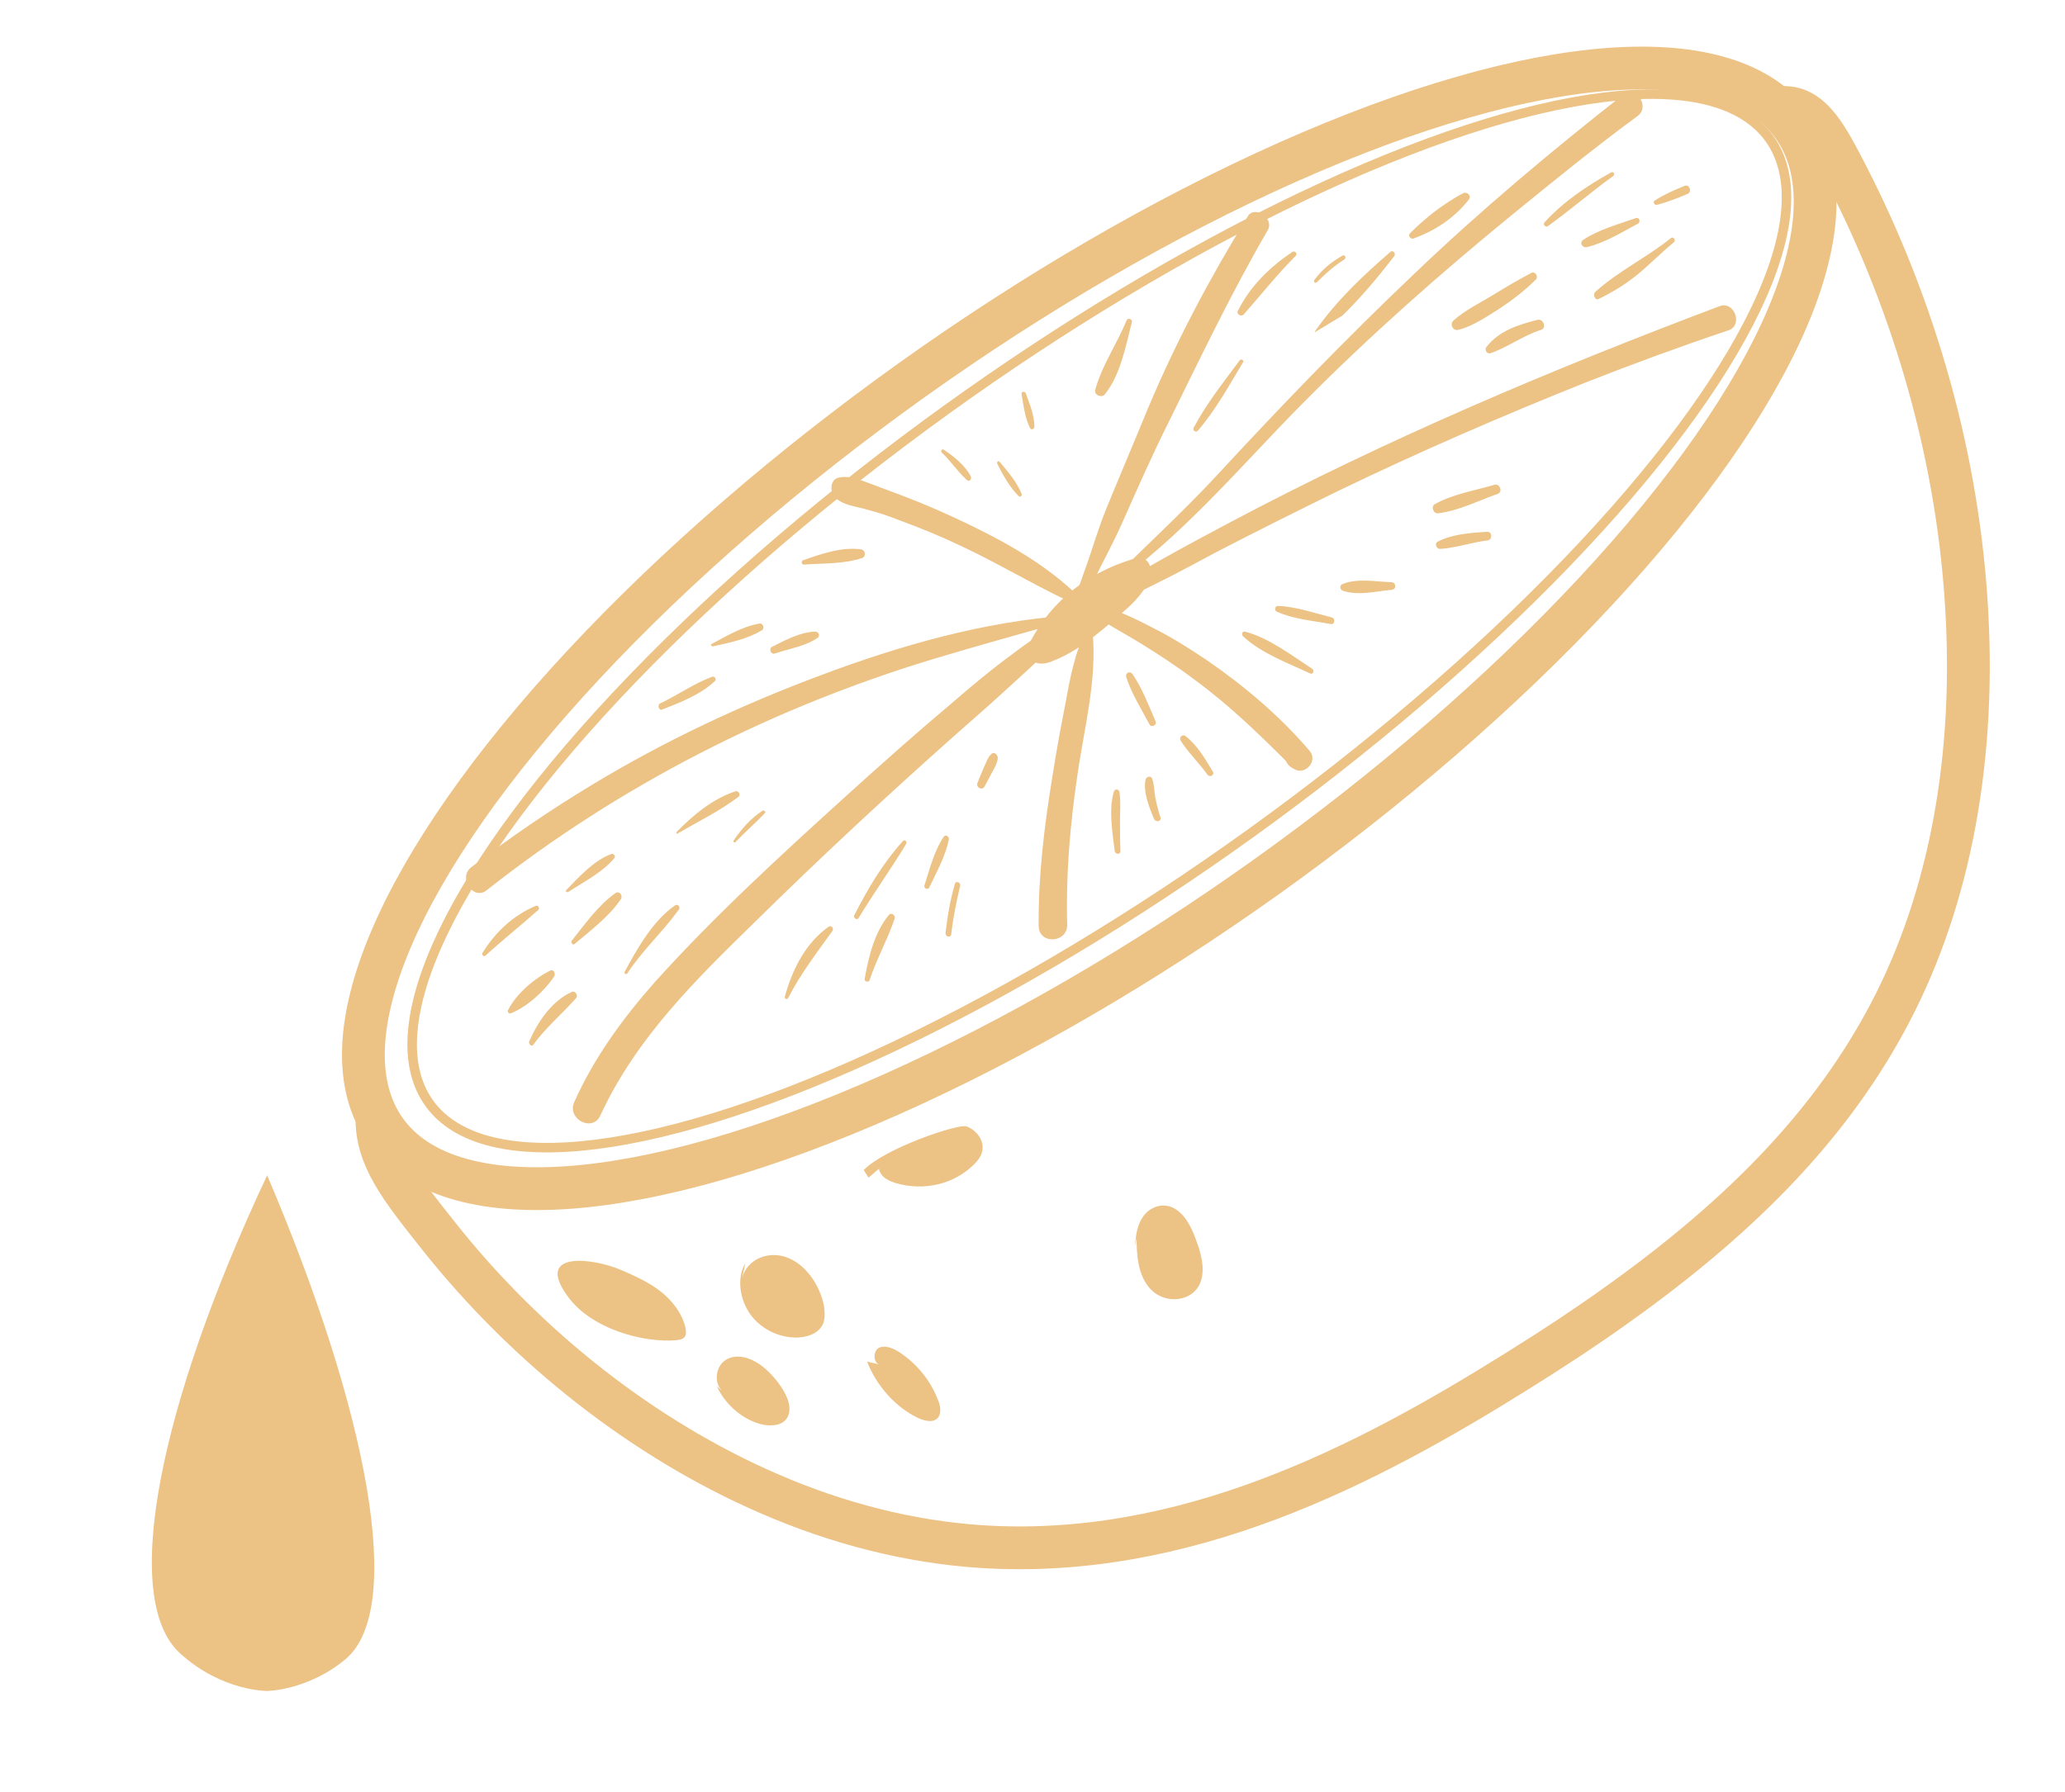 <?xml version="1.0" encoding="utf-8"?>
<!-- Generator: Adobe Illustrator 27.2.0, SVG Export Plug-In . SVG Version: 6.00 Build 0)  -->
<svg version="1.1" id="Layer_1" xmlns="http://www.w3.org/2000/svg" xmlns:xlink="http://www.w3.org/1999/xlink" x="0px" y="0px"
	 viewBox="0 0 434.4 377.1" style="enable-background:new 0 0 434.4 377.1;" xml:space="preserve">
<style type="text/css">
	.st0{opacity:0.75;fill:#ECC285;}
	.st1{fill:#FFFFFF;}
	.st2{opacity:0.85;fill:#FFFFFF;stroke:#000000;stroke-width:10;stroke-miterlimit:10;}
	.st3{opacity:0.75;fill:#FFFFFF;}
	.st4{fill:#FFFFFF;stroke:#000000;stroke-width:4;stroke-miterlimit:10;}
	.st5{fill:#ECC285;}
	.st6{opacity:0.59;fill-rule:evenodd;clip-rule:evenodd;fill:#FFFFFF;}
	.st7{fill-rule:evenodd;clip-rule:evenodd;fill:none;stroke:#FFFFFF;stroke-width:6.718;stroke-miterlimit:10;}
	.st8{fill-rule:evenodd;clip-rule:evenodd;fill:#FFFFFF;}
	.st9{fill-rule:evenodd;clip-rule:evenodd;fill:none;stroke:#000000;stroke-miterlimit:10;}
	.st10{opacity:0.38;fill:#FFFFFF;}
	.st11{opacity:0.48;fill-rule:evenodd;clip-rule:evenodd;fill:#FFFFFF;}
	.st12{opacity:0.5;fill:#FFFFFF;}
	.st13{fill:none;stroke:#FFFFFF;stroke-width:4;stroke-miterlimit:10;}
	.st14{fill:none;stroke:#FFFFFF;stroke-width:4;stroke-linecap:round;stroke-miterlimit:10;}
	.st15{fill:none;stroke:#ECC285;stroke-width:3;stroke-miterlimit:10;}
	.st16{fill:#ECC285;stroke:#ECC285;stroke-miterlimit:10;}
	.st17{fill:#ECC285;stroke:#ECC285;stroke-width:4;stroke-linecap:round;stroke-miterlimit:10;}
	.st18{fill:none;stroke:#FFFFFF;stroke-width:2;stroke-linecap:round;stroke-miterlimit:10;}
	.st19{opacity:0.53;fill:#FFFFFF;}
	.st20{opacity:0.58;fill:#FFFFFF;}
	.st21{fill:none;}
	.st22{fill:none;stroke:#FFFFFF;stroke-width:2;stroke-miterlimit:10;}
	.st23{fill:none;stroke:#ECC285;stroke-width:4;stroke-miterlimit:10;}
	.st24{fill:none;stroke:#FFFFFF;stroke-width:3;stroke-miterlimit:10;}
	.st25{fill:none;stroke:#ECC285;stroke-width:4;stroke-linecap:round;stroke-miterlimit:10;}
	.st26{fill-rule:evenodd;clip-rule:evenodd;fill:#ECC285;}
	.st27{fill:none;stroke:#ECC285;stroke-width:6;stroke-miterlimit:10;}
	.st28{fill:none;stroke:#ECC285;stroke-width:9;stroke-miterlimit:10;}
	.st29{fill:#F1F2F2;}
	.st30{fill:none;stroke:#ECC285;stroke-width:2;stroke-miterlimit:10;}
	.st31{display:none;}
	.st32{display:inline;fill:#FFFFFF;}
	.st33{fill:#FFE6C5;}
</style>
<g>
	<g>
		<path class="st28" d="M79.3,235c-0.2,8.5,4.9,14.9,13,25.1c18.7,23.6,43.3,42.8,69.3,54.1c14.9,6.5,29.9,10.2,44.5,11.2
			c43.1,2.9,81.4-17.1,113.2-37c7.7-4.8,14.5-9.3,20.5-13.6c27.6-19.6,46-39.2,57.8-61.7c12.7-24.2,18.2-54.2,16-86.8
			c-2.1-31.9-11.5-64.2-27.1-93.3c-2.2-4.1-4.7-8.2-8-9.7c-1.5-0.7-3-0.8-4.8-0.6h0"/>
	</g>
	
		<ellipse transform="matrix(0.814 -0.581 0.581 0.814 -34.154 157.709)" class="st28" cx="229.1" cy="132.2" rx="181.9" ry="64.2"/>
	<path class="st5" d="M150.8,291.7c1.9,4.1,5.8,7.3,9.9,8.1c1.9,0.3,3.9,0.1,4.9-1.5c1.3-2.2-0.3-5.3-2-7.5
		c-1.5-1.9-3.2-3.6-5.3-4.6c-2.1-1-4.5-1.1-6.1,0.3s-2,4.3-0.4,6.1L150.8,291.7z"/>
	<path class="st5" d="M142.3,282c0.7-0.1,1.4-0.2,1.8-0.8c0.3-0.5,0.2-1.2,0.1-1.8c-0.7-3.1-2.9-5.9-5.4-7.8
		c-2.5-1.9-5.4-3.2-8.2-4.4c-5.5-2.4-18.2-4.2-11.3,5.4C124.2,279.6,135.3,282.6,142.3,282z"/>
	
		<ellipse transform="matrix(0.811 -0.584 0.584 0.811 -32.676 159.867)" class="st30" cx="231.4" cy="130.6" rx="173.8" ry="54.9"/>
	<g class="st31">
		<path class="st32" d="M255.6,168.9c-35.3,25-71.3,44.3-101.4,54.3c-28.6,9.5-48.7,9.5-55.1,0c-6.4-9.6,0.7-28.8,19.5-52.9
			c19.8-25.3,50.2-53,85.5-78c35.3-25,71.3-44.3,101.4-54.3c28.6-9.5,48.7-9.5,55.1,0c6.4,9.6-0.7,28.8-19.5,52.9
			C321.3,116.2,290.9,143.9,255.6,168.9z"/>
		<path class="st32" d="M205.7,94.7c35.1-24.9,70.9-44,100.7-54c14-4.7,26.2-7.1,35.5-7c5.7,0.1,13.3,1.1,16.4,5.8
			c3.2,4.7,1.5,12.3-0.5,17.8c-3.2,8.9-9.7,19.8-19,31.6c-19.6,25.1-49.8,52.6-84.9,77.5c-35.1,24.9-70.9,44-100.7,54
			c-14,4.7-26.2,7.1-35.5,7c-5.7-0.1-13.3-1.1-16.4-5.8c-3.2-4.7-1.5-12.3,0.5-17.8c3.2-8.9,9.7-19.8,19-31.6
			C140.4,147.1,170.6,119.6,205.7,94.7L205.7,94.7z M202.5,89.9C129,141.9,81.7,202.3,96.8,224.8c15.1,22.5,86.9-1.5,160.4-53.5
			S378,58.9,362.9,36.4C347.7,13.9,275.9,37.8,202.5,89.9L202.5,89.9z"/>
	</g>
	<path class="st5" d="M156.8,265.8c-1.9,3.1-1.2,7.9,1.3,11.1c2.5,3.2,6.6,4.8,10.2,4.5c2-0.2,4.1-1,4.9-3c0.4-1.2,0.3-2.5,0.1-3.8
		c-0.9-4.3-3.8-8.5-7.7-10c-3.9-1.5-8.5,0.3-9.5,4.4L156.8,265.8z"/>
	<path class="st5" d="M182.4,286.5c2,5.1,5.9,9.5,10.6,11.8c1.5,0.7,3.4,1.2,4.4-0.1c0.7-1,0.4-2.6-0.2-3.9
		c-1.6-4.1-4.6-7.6-8.2-9.9c-1.3-0.8-2.9-1.4-4.1-0.8c-1.2,0.6-1.3,3.1,0.1,3.5L182.4,286.5z"/>
	<path class="st5" d="M186.8,244.3c-1.2-0.7-2.3,1.1-1.7,2.3c0.6,1.3,2,1.9,3.2,2.3c6,1.8,12.4,0.3,16.6-3.9c1-1,1.9-2.2,1.8-3.8
		c-0.1-1.9-1.7-3.6-3.4-4.2c-1.7-0.6-17.2,4.6-21.6,9.2c0.3,0.5,0.7,1.1,1,1.6L186.8,244.3z"/>
	<path class="st5" d="M239.1,260.5c0,3.7,0.3,7.8,2.8,10.6c3.2,3.6,9.3,2.8,10.7-1.5c0.9-2.7,0.1-5.8-1-8.7c-1-2.9-2.7-6.1-5.4-7
		c-2.1-0.7-4.3,0.2-5.6,1.9c-1.3,1.7-1.7,4-1.8,6.3L239.1,260.5z"/>
	<path class="st5" d="M216.8,134.9c-0.5,0.9-0.9,1.9-0.5,2.9c0.3,1,1.4,1.7,2.3,1.8c1,0.1,1.9-0.1,2.8-0.5c5.2-2,9.5-5.7,13.8-9.4
		c2.4-2.1,4.9-4.2,6.3-7.2c0.7-1.5,0.9-3.7-0.5-4.7c-0.9-0.6-2-0.4-2.9-0.1C229,120.5,221.3,126.3,216.8,134.9z"/>
	<g>
		<path class="st5" d="M226.4,129.1c2-3,3.4-6.3,5-9.6c1.7-3.3,3.4-6.6,4.9-10c3.1-7,6.2-14,9.6-20.8c6.7-13.6,13.2-27.2,20.8-40.3
			c1.4-2.4-2.7-5.3-4.2-2.9c-7.9,12.8-15.1,26.4-21,40.4c-2.9,7.1-5.9,14.1-8.8,21.2c-1.5,3.7-2.6,7.4-3.9,11.2
			c-1.2,3.5-2.6,6.8-3.3,10.4C225.5,129.1,226.1,129.5,226.4,129.1L226.4,129.1z"/>
	</g>
	<g>
		<path class="st5" d="M232.9,123.9c15.6-10.7,28.1-25.9,41.4-39.3c13.9-14,28.6-27,43.9-39.5c8.6-7,17.3-14.1,26.3-20.7
			c2.7-2-0.4-6.5-3-4.5c-15.3,12-30.2,24.5-44.3,38c-14.2,13.5-27.8,27.6-41.1,42c-7.6,8.2-15.8,15.6-23.6,23.5
			C232.3,123.7,232.7,124.1,232.9,123.9L232.9,123.9z"/>
	</g>
	<g>
		<path class="st5" d="M232.1,127.3c4.1-0.8,8-3,11.7-4.8c4.1-2,8.2-4.3,12.2-6.4c8.5-4.4,17.1-8.7,25.7-12.9
			c17-8.2,34.3-15.7,51.8-22.7c9.9-3.9,20-7.6,30.1-11c3.1-1,1.3-6.2-1.8-5.1c-35.3,13.3-70.1,28-103.4,45.7c-4.7,2.5-9.4,5-14,7.6
			c-4.3,2.4-9.4,5.2-12.7,8.9C231.6,127,231.8,127.4,232.1,127.3L232.1,127.3z"/>
	</g>
	<g>
		<path class="st5" d="M229,128.5c3.4,2.7,7.3,4.6,11,6.9c3.9,2.4,7.7,4.9,11.4,7.7c7.5,5.5,13.9,11.8,20.5,18.4
			c0.7-1.5,1.3-3.1,2-4.6c-0.3,0-0.5-0.1-0.8-0.1c-2.7-0.4-3.8,3.3-1.4,4.7c0.2,0.1,0.5,0.3,0.7,0.4c2.2,1.2,4.9-1.8,3.1-3.9
			c-6.2-7.3-13.8-13.7-21.5-19c-3.7-2.5-7.5-4.9-11.5-6.9c-4-2.1-8.5-4.3-12.9-4.9C228.9,127,228.4,127.9,229,128.5L229,128.5z"/>
	</g>
	<g>
		<path class="st5" d="M228.6,132.3c-2.5,5-3.5,10.3-4.5,15.9c-1,5-1.9,10-2.7,15.1c-1.7,10.4-3,20.9-2.9,31.5c0,4,6.1,3.7,6-0.3
			c-0.3-10.5,0.6-20.8,2.1-31.1c1.4-10,4.3-20.5,3.2-30.7C229.6,131.9,228.8,131.8,228.6,132.3L228.6,132.3z"/>
	</g>
	<g>
		<path class="st5" d="M223.4,131.3c-4.3,1.6-8,4.5-11.6,7.2c-3.9,2.9-7.7,6.1-11.4,9.3c-7.5,6.3-14.8,12.8-22.1,19.4
			c-13.9,12.6-28,25.5-40.6,39.5c-6.7,7.6-12.7,15.8-16.9,25.2c-1.6,3.6,3.9,6.4,5.5,2.8c7.5-16.3,20.2-28.7,32.6-40.8
			c13.7-13.5,27.8-26.6,42.1-39.3c4.1-3.6,8.2-7.2,12.2-10.9c3.8-3.5,8-7,10.7-11.5C224.3,131.8,223.9,131.1,223.4,131.3
			L223.4,131.3z"/>
	</g>
	<g>
		<path class="st5" d="M224.8,129.5c-18,1.3-35.4,6.3-52.2,12.6c-16.6,6.2-32.8,13.8-48,23c-8.8,5.3-17.3,11.1-25.5,17.4
			c-2.8,2.2,0.5,7.1,3.3,4.8c28-22.1,59.9-38.3,93.8-48.6c9.6-2.9,19.2-5.5,28.9-8.3C225.4,130.3,225.2,129.5,224.8,129.5
			L224.8,129.5z"/>
	</g>
	<g>
		<path class="st5" d="M228.5,127.1c-7.1-7.5-15.9-12.5-25-16.9c-4.4-2.1-8.9-4.1-13.4-5.8c-2.4-0.9-4.8-1.8-7.2-2.7
			c-2.2-0.8-4.2-1.7-6.5-1.2c-1.8,0.4-1.9,3-0.7,4.2c1.8,1.7,4.3,1.8,6.6,2.5c2.3,0.6,4.5,1.3,6.7,2.2c4.4,1.6,8.8,3.4,13,5.4
			c8.8,4.1,17.1,9.3,25.9,13.1C228.6,128,228.9,127.4,228.5,127.1L228.5,127.1z"/>
	</g>
	<g>
		<path class="st5" d="M112.2,219.8c2.7-3.7,6-6.4,9-9.8c0.5-0.5-0.2-1.6-0.9-1.3c-4.2,1.9-7.2,6.3-9,10.5
			C111.2,219.8,111.9,220.3,112.2,219.8L112.2,219.8z"/>
	</g>
	<g>
		<path class="st5" d="M107.5,213.2c3.3-1.3,7.1-4.7,9.1-7.8c0.3-0.5-0.1-1.5-0.8-1.2c-3.3,1.6-7.2,4.9-8.9,8.3
			C106.6,212.9,107.1,213.4,107.5,213.2L107.5,213.2z"/>
	</g>
	<g>
		<path class="st5" d="M102.1,201.1c3.6-3.3,7.5-6.4,11.1-9.6c0.4-0.3,0.1-1.1-0.5-0.9c-4.7,2-8.4,5.4-11.2,9.9
			C101.3,200.8,101.7,201.4,102.1,201.1L102.1,201.1z"/>
	</g>
	<g>
		<path class="st5" d="M119.5,187.7c3.2-2.1,7.2-4.1,9.7-7.1c0.4-0.4-0.1-1.1-0.6-0.9c-3.6,1.3-6.8,4.8-9.5,7.6
			C118.9,187.5,119.2,187.8,119.5,187.7L119.5,187.7z"/>
	</g>
	<g>
		<path class="st5" d="M120.9,198.6c3.3-2.8,7.2-5.7,9.7-9.4c0.5-0.8-0.3-1.8-1.1-1.3c-3.6,2.5-6.4,6.5-9.2,10
			C120,198.3,120.5,199,120.9,198.6L120.9,198.6z"/>
	</g>
	<g>
		<path class="st5" d="M131.9,204.9c3.2-4.9,7.5-8.8,10.9-13.5c0.4-0.5-0.2-1.3-0.8-0.9c-4.7,3.3-7.9,9-10.6,14
			C131.2,204.8,131.7,205.1,131.9,204.9L131.9,204.9z"/>
	</g>
	<g>
		<path class="st5" d="M154.7,177.2c2-2.1,4.2-4,6.2-6.1c0.3-0.3-0.2-0.7-0.5-0.5c-2.5,1.6-4.4,3.8-6.1,6.3
			C154.2,177.1,154.5,177.4,154.7,177.2L154.7,177.2z"/>
	</g>
	<g>
		<path class="st5" d="M142.5,175.4c4.3-2.5,8.8-4.7,12.8-7.7c0.6-0.4,0.1-1.4-0.6-1.2c-4.8,1.6-8.9,5-12.4,8.6
			C142.2,175.3,142.4,175.5,142.5,175.4L142.5,175.4z"/>
	</g>
	<g>
		<path class="st5" d="M165.8,210c2.6-5.1,6-9.5,9.3-14.1c0.4-0.5-0.2-1.3-0.8-0.9c-4.8,3.4-7.6,8.9-9.2,14.7
			C165,210.2,165.6,210.4,165.8,210L165.8,210z"/>
	</g>
	<g>
		<path class="st5" d="M182.9,206.3c1.5-4.5,3.8-8.6,5.3-13c0.2-0.7-0.6-1.4-1.2-0.8c-3,3.6-4.3,8.8-5.1,13.5
			C181.8,206.5,182.7,206.8,182.9,206.3L182.9,206.3z"/>
	</g>
	<g>
		<path class="st5" d="M200.1,196.6c0.4-3.5,1.1-6.9,1.9-10.3c0.1-0.6-0.9-1-1.1-0.4c-1,3.4-1.6,6.9-2,10.5
			C198.9,197.1,200,197.4,200.1,196.6L200.1,196.6z"/>
	</g>
	<g>
		<path class="st5" d="M195.5,186.7c1.5-3.2,3.4-6.5,4.1-10.1c0.1-0.6-0.7-1.1-1.1-0.5c-2,3-2.9,6.7-4,10.1
			C194.2,186.9,195.2,187.4,195.5,186.7L195.5,186.7z"/>
	</g>
	<g>
		<path class="st5" d="M180.6,193.2c3.2-5.3,6.8-10.3,10-15.6c0.3-0.5-0.3-1.1-0.7-0.6c-4.2,4.7-7.3,9.9-10.2,15.6
			C179.4,193.1,180.3,193.7,180.6,193.2L180.6,193.2z"/>
	</g>
	<g>
		<path class="st5" d="M207.1,165.5c0.5-1,1.1-2,1.6-3c0.5-0.9,1.1-1.9,1.2-3c0-0.6-0.7-1.4-1.3-0.9c-0.8,0.7-1.1,1.8-1.6,2.8
			c-0.5,1.1-0.9,2.2-1.4,3.4C205.3,165.7,206.6,166.4,207.1,165.5L207.1,165.5z"/>
	</g>
	<g>
		<path class="st5" d="M235.7,179c-0.1-2.1-0.1-4.1-0.1-6.2c0-2,0.2-4.1-0.1-6.1c-0.1-0.7-1-0.8-1.2-0.1c-1.1,3.8-0.3,8.5,0.2,12.5
			C234.7,179.9,235.8,179.8,235.7,179L235.7,179z"/>
	</g>
	<g>
		<path class="st5" d="M244.1,171.9c-0.5-1.4-0.8-2.8-1.1-4.3c-0.2-1.2-0.2-2.5-0.6-3.7c-0.2-0.7-1.2-0.6-1.4,0.1
			c-0.6,2.6,0.8,6,1.8,8.4C243.3,173.1,244.4,172.8,244.1,171.9L244.1,171.9z"/>
	</g>
	<g>
		<path class="st5" d="M255.1,162.3c-1.5-2.5-3.3-5.6-5.7-7.4c-0.6-0.5-1.5,0.2-1,1c1.6,2.5,3.9,4.7,5.6,7.1
			C254.6,163.7,255.6,163,255.1,162.3L255.1,162.3z"/>
	</g>
	<g>
		<path class="st5" d="M243.1,151.8c-1.5-3.4-2.8-7-4.9-10c-0.5-0.7-1.5-0.2-1.3,0.6c1.1,3.5,3.2,6.8,4.9,10
			C242.2,153.2,243.4,152.6,243.1,151.8L243.1,151.8z"/>
	</g>
	<g>
		<path class="st5" d="M276,140.7c-4.3-2.8-9.1-6.5-14.1-7.8c-0.6-0.1-0.8,0.6-0.4,1c3.9,3.6,9.4,5.6,14.1,7.8
			C276.2,142,276.6,141.1,276,140.7L276,140.7z"/>
	</g>
	<g>
		<path class="st5" d="M280.1,129.9c-3.6-0.9-7.6-2.3-11.3-2.4c-0.6,0-0.8,1-0.2,1.2c3.5,1.6,7.6,1.9,11.3,2.6
			C280.8,131.5,281,130.1,280.1,129.9L280.1,129.9z"/>
	</g>
	<g>
		<path class="st5" d="M292.7,122.5c-3.4-0.1-7.1-0.9-10.3,0.4c-0.7,0.3-0.5,1.2,0.1,1.4c3.3,1.1,6.9,0.1,10.3-0.2
			C293.8,124,293.7,122.5,292.7,122.5L292.7,122.5z"/>
	</g>
	<g>
		<path class="st5" d="M312.8,111.9c-3.4,0.2-7.4,0.5-10.4,2.1c-0.7,0.4-0.2,1.5,0.5,1.5c3.4-0.2,6.7-1.4,10.1-1.8
			C314,113.5,313.9,111.8,312.8,111.9L312.8,111.9z"/>
	</g>
	<g>
		<path class="st5" d="M314.4,102c-4.1,1.2-8.9,2-12.6,4.1c-0.8,0.5-0.3,2,0.7,1.9c4.3-0.5,8.6-2.7,12.6-4.1
			C316.2,103.5,315.5,101.7,314.4,102L314.4,102z"/>
	</g>
	<g>
		<path class="st5" d="M338.9,36.3c-5.1,2.8-10.1,6.2-14,10.5c-0.4,0.4,0.2,1.1,0.7,0.8c4.7-3.4,9.1-7.2,13.8-10.6
			C339.8,36.6,339.4,36,338.9,36.3L338.9,36.3z"/>
	</g>
	<g>
		<path class="st5" d="M344.1,45.9c-3.7,1.3-7.8,2.4-11.1,4.6c-0.8,0.6-0.1,1.7,0.8,1.5c3.8-0.9,7.3-3.1,10.7-4.9
			C345.2,46.8,344.9,45.6,344.1,45.9L344.1,45.9z"/>
	</g>
	<g>
		<path class="st5" d="M351.5,50.1c-5.1,4.1-11,6.9-15.9,11.3c-0.6,0.5-0.1,1.9,0.7,1.5c2.9-1.4,5.5-3,8-5c2.7-2.2,5.1-4.7,7.8-6.9
			C352.6,50.6,352.1,49.7,351.5,50.1L351.5,50.1z"/>
	</g>
	<g>
		<path class="st5" d="M322.2,57.4c-2.7,1.4-5.4,3-8,4.6c-2.8,1.7-5.9,3.2-8.4,5.4c-0.9,0.8-0.2,2.3,1,2c3.1-0.8,6-2.8,8.7-4.5
			c2.7-1.8,5.3-3.8,7.6-6.1C323.7,58.2,322.9,57,322.2,57.4L322.2,57.4z"/>
	</g>
	<g>
		<path class="st5" d="M323.4,67.3c-3.9,1-8.1,2.3-10.7,5.7c-0.5,0.6,0.1,1.6,0.9,1.3c3.7-1.3,6.8-3.7,10.6-4.9
			C325.4,69,324.7,67,323.4,67.3L323.4,67.3z"/>
	</g>
	<g>
		<path class="st5" d="M354.4,39.1c-2.2,0.9-4.3,1.8-6.3,3.1c-0.5,0.3,0,1.1,0.5,0.9c2.2-0.6,4.3-1.4,6.4-2.3
			C356,40.4,355.4,38.7,354.4,39.1L354.4,39.1z"/>
	</g>
	<g>
		<path class="st5" d="M271.9,53c-4.7,3.1-8.9,7.2-11.5,12.4c-0.4,0.7,0.7,1.3,1.2,0.8c3.7-4.2,7.1-8.5,11-12.4
			C273,53.3,272.4,52.7,271.9,53L271.9,53z"/>
	</g>
	<g>
		<path class="st5" d="M260.8,75.8c-3.4,4.6-7,9.1-9.7,14.2c-0.3,0.6,0.5,1.1,0.9,0.6c3.7-4.3,6.5-9.4,9.5-14.4
			C261.8,75.9,261.1,75.4,260.8,75.8L260.8,75.8z"/>
	</g>
	<g>
		<path class="st5" d="M276.6,69.9c0-0.1,0-0.2,0.1-0.3c4.5-6.4,10-11.6,15.8-16.6c0.5-0.5,1.2,0.4,0.8,0.9
			c-3.4,4.4-7,8.7-10.9,12.5L276.6,69.9z"/>
	</g>
	<g>
		<path class="st5" d="M282.4,53.8c-2.3,1.3-4.3,2.9-5.9,5.1c-0.3,0.4,0.2,0.8,0.5,0.5c1.8-1.8,3.7-3.5,5.8-4.8
			C283.3,54.2,282.9,53.5,282.4,53.8L282.4,53.8z"/>
	</g>
	<g>
		<path class="st5" d="M307.7,40.7c-4.1,2.2-7.8,5.1-11.1,8.4c-0.5,0.5,0.2,1.3,0.7,1.1c4.5-1.6,8.6-4.3,11.6-8.1
			C309.7,41.2,308.6,40.2,307.7,40.7L307.7,40.7z"/>
	</g>
	<g>
		<path class="st5" d="M198.1,95.2c1.9,1.8,3.4,4.1,5.3,5.8c0.5,0.5,1.1-0.2,0.8-0.8c-1.2-2.3-3.6-4.2-5.7-5.6
			C198.2,94.4,197.8,94.9,198.1,95.2L198.1,95.2z"/>
	</g>
	<g>
		<path class="st5" d="M209.8,97.6c1.2,2.4,2.6,4.9,4.5,6.8c0.3,0.3,0.8-0.1,0.6-0.5c-1-2.5-2.9-4.7-4.6-6.7
			C210.1,96.8,209.6,97.2,209.8,97.6L209.8,97.6z"/>
	</g>
	<g>
		<path class="st5" d="M214.9,82.9c0.4,2.4,0.7,5,1.8,7.2c0.3,0.5,0.9,0.1,0.9-0.3c0-2.4-1-4.8-1.8-7
			C215.6,82.2,214.8,82.4,214.9,82.9L214.9,82.9z"/>
	</g>
	<g>
		<path class="st5" d="M237,67.4c-2,4.9-5.2,9.5-6.6,14.6c-0.3,1.1,1.3,1.8,2,1c3.3-4.1,4.4-10.1,5.7-15.2
			C238.3,67.1,237.2,66.8,237,67.4L237,67.4z"/>
	</g>
	<g>
		<path class="st5" d="M139.3,149.3c3.8-1.5,8-3.1,11.1-6c0.4-0.4-0.1-1.1-0.6-0.9c-3.8,1.4-7.3,3.9-10.9,5.6
			C138.2,148.3,138.6,149.6,139.3,149.3L139.3,149.3z"/>
	</g>
	<g>
		<path class="st5" d="M150,136c3.5-0.8,7.2-1.5,10.3-3.4c0.6-0.4,0.2-1.5-0.5-1.4c-3.6,0.6-6.9,2.6-10.1,4.3
			C149.4,135.6,149.7,136.1,150,136L150,136z"/>
	</g>
	<g>
		<path class="st5" d="M163,137.5c3-1,6.4-1.5,9-3.3c0.6-0.4,0.2-1.3-0.5-1.3c-3.2,0.1-6.3,1.8-9.1,3.2
			C161.7,136.4,162.1,137.8,163,137.5L163,137.5z"/>
	</g>
	<g>
		<path class="st5" d="M169.1,118.8c4-0.3,8.5-0.1,12.3-1.4c0.8-0.3,0.7-1.6-0.2-1.8c-4.1-0.6-8.6,1-12.3,2.3
			C168.5,118.1,168.6,118.8,169.1,118.8L169.1,118.8z"/>
	</g>
</g>
<path class="st5" d="M56.2,247.3c-22.7,48.3-31,89.1-18.3,100.6c8.8,8,18.3,7.9,18.3,7.9c0,0,8.6-0.1,16.5-6.7
	C85.3,338.5,77.4,297.1,56.2,247.3z"/>
</svg>
